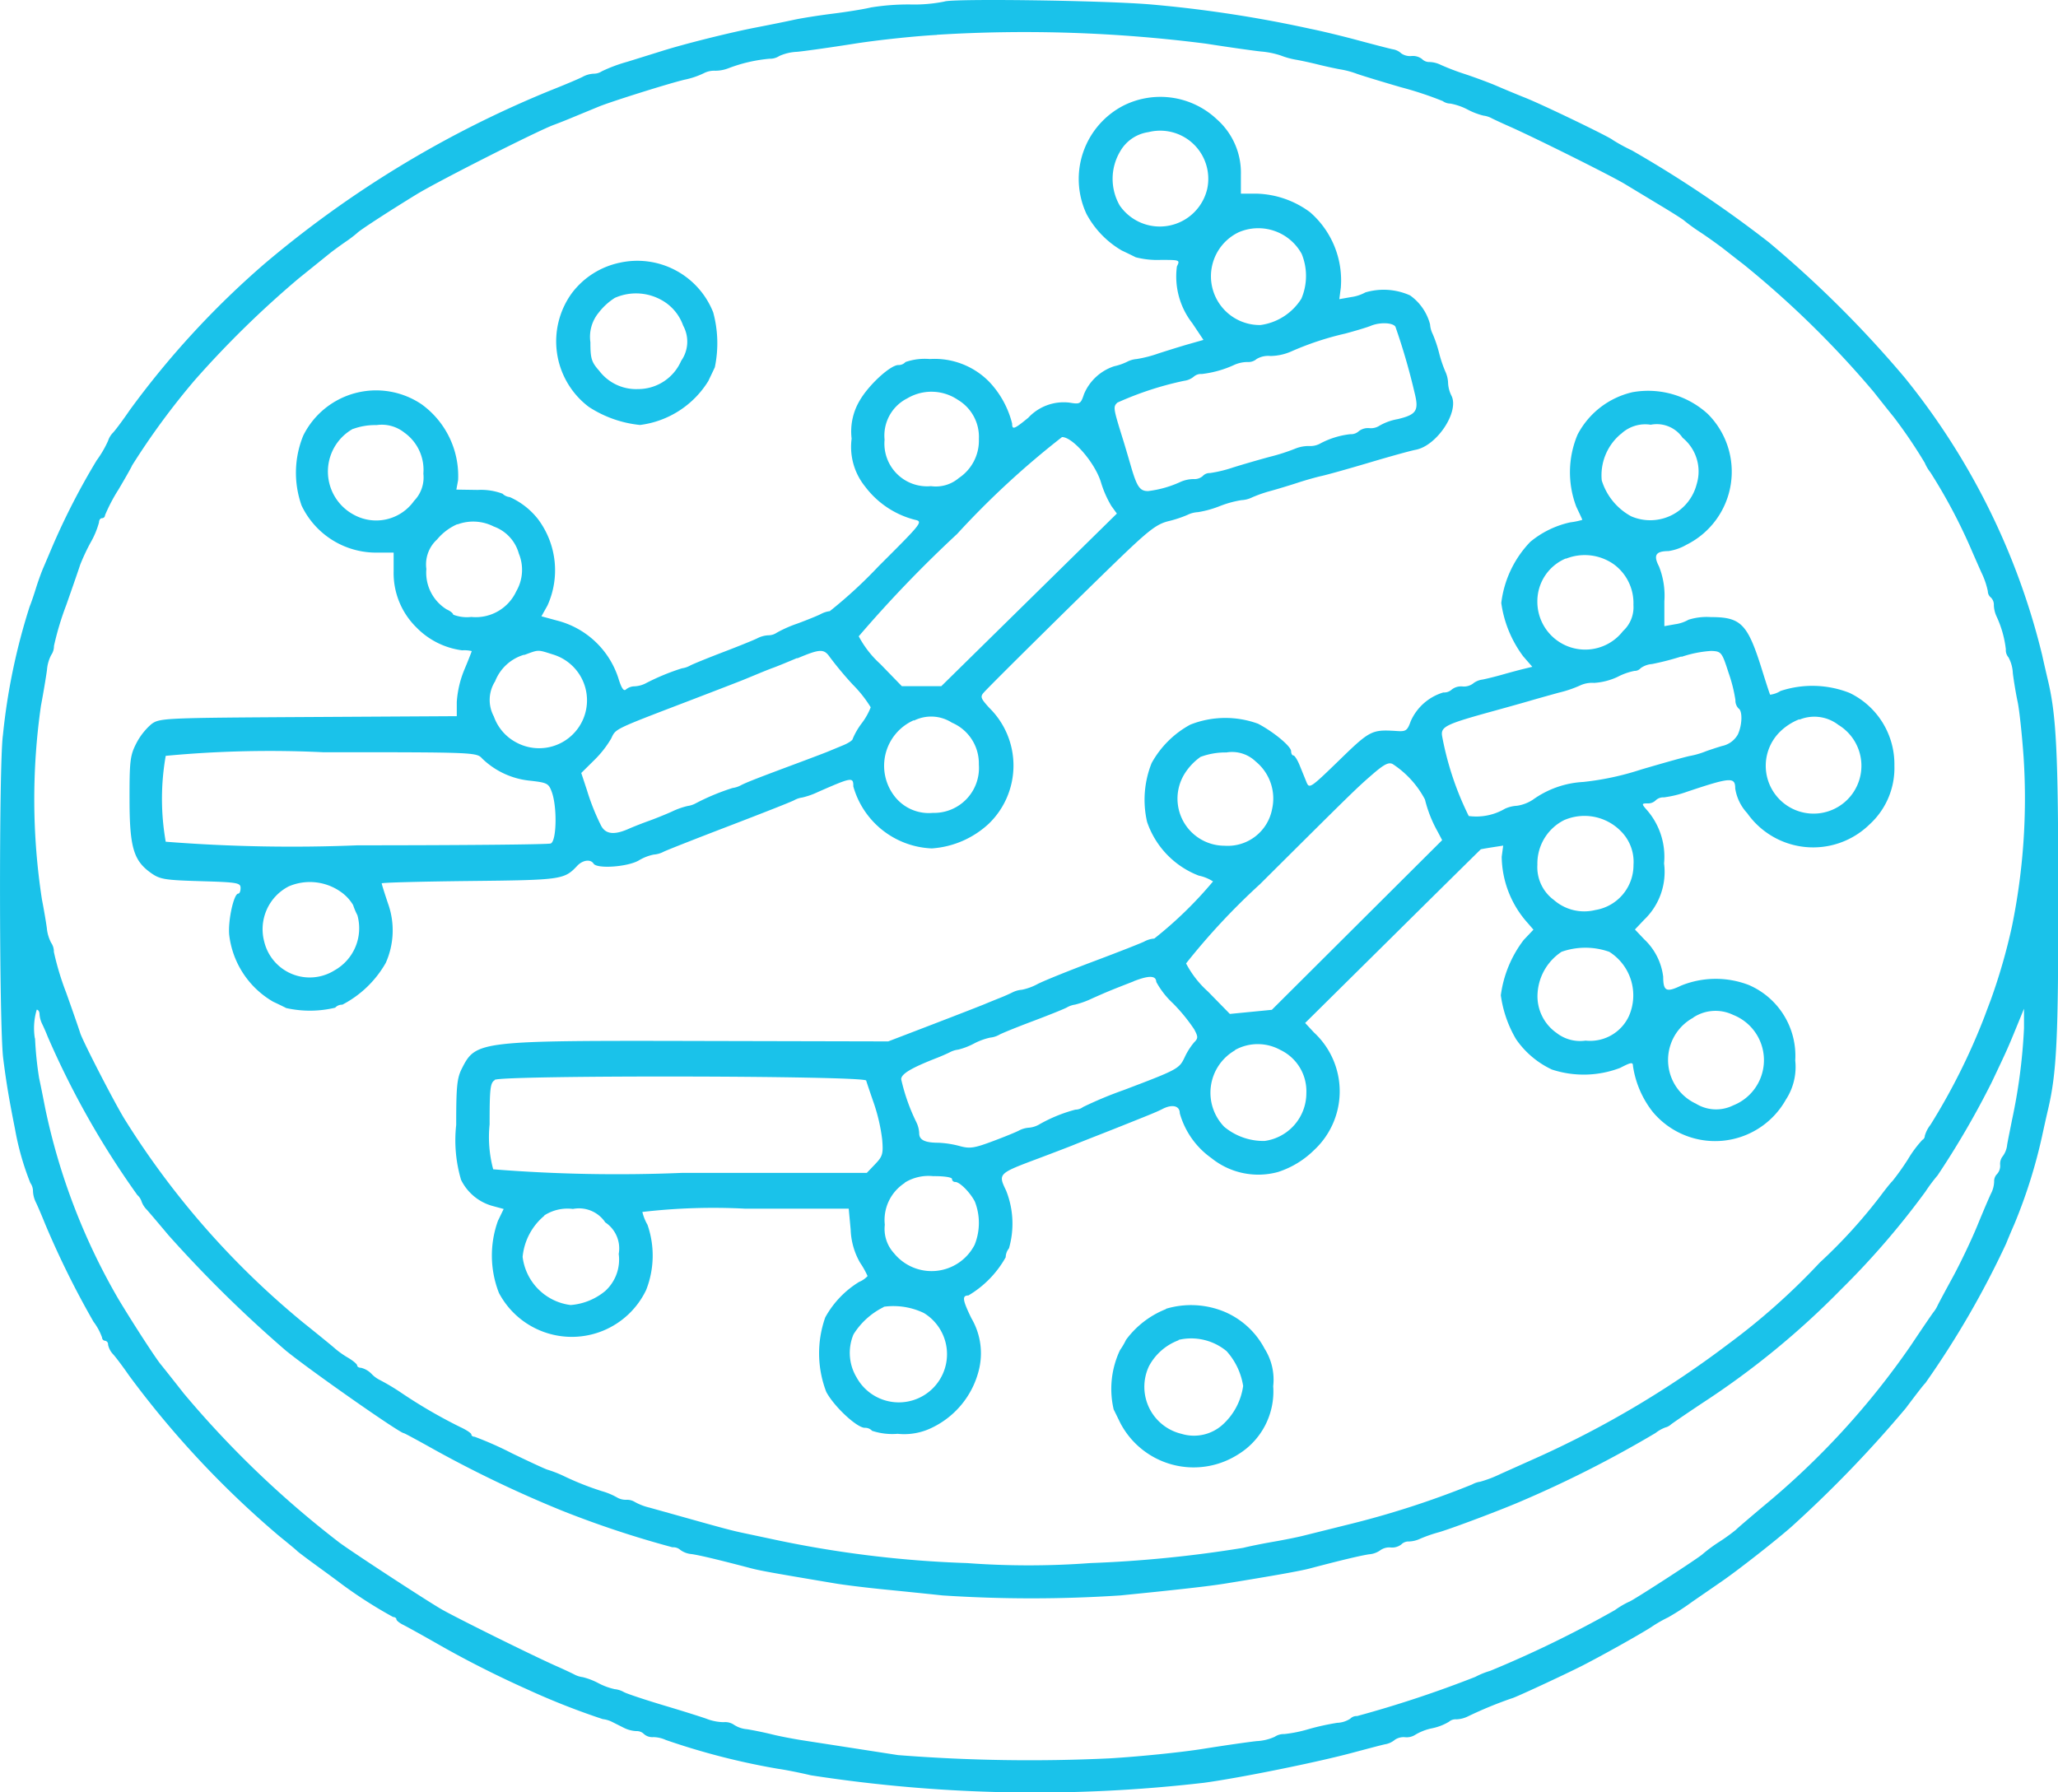 <svg xmlns="http://www.w3.org/2000/svg" width="63.072" height="54.933" viewBox="0 0 63.072 54.933">
  <path id="fungos" d="M232.956,237.482a4.7,4.7,0,0,1-1.048.089,7.158,7.158,0,0,0-1.2.091c-.183.046-.7.132-1.157.189s-.991.143-1.2.189-.725.151-1.155.234c-.781.15-2.189.5-2.894.723l-1.063.331a4.719,4.719,0,0,0-.778.29.456.456,0,0,1-.254.075.789.789,0,0,0-.327.091c-.088.05-.532.238-.988.419a32.57,32.57,0,0,0-8.78,5.323A26.812,26.812,0,0,0,207.994,250c-.19.278-.417.586-.506.685a.647.647,0,0,0-.161.26,3.3,3.3,0,0,1-.35.6,21.561,21.561,0,0,0-1.358,2.641c-.085.2-.208.492-.274.644s-.17.442-.232.644-.148.451-.19.552a19.215,19.215,0,0,0-.818,3.936c-.124.85-.117,8.914.008,9.909.092.728.173,1.217.362,2.167a8.384,8.384,0,0,0,.47,1.652.433.433,0,0,1,.081.254.859.859,0,0,0,.082.327c.045.088.174.388.286.666a27.175,27.175,0,0,0,1.487,3.007,1.808,1.808,0,0,1,.262.483.1.1,0,0,0,.092.1.11.11,0,0,1,.092.121.61.61,0,0,0,.161.3c.089.1.306.389.483.646a29.049,29.049,0,0,0,4.6,4.918c.278.225.527.431.552.459s.315.246.644.485.64.468.69.508a13.91,13.91,0,0,0,1.606,1.03c.053,0,.1.031.1.069s.094.114.207.17.6.325,1.081.6c.856.489,1.8.966,2.711,1.373a22.486,22.486,0,0,0,2.325.917.866.866,0,0,1,.3.092l.366.184a.967.967,0,0,0,.363.092.309.309,0,0,1,.237.092.386.386,0,0,0,.283.092.954.954,0,0,1,.386.088,21.708,21.708,0,0,0,3.427.881c.228.032.682.121,1.01.2a44.928,44.928,0,0,0,12.058.23c1.14-.156,3.524-.64,4.6-.934.38-.1.8-.214.945-.245a.621.621,0,0,0,.3-.137.475.475,0,0,1,.315-.08.487.487,0,0,0,.311-.074,1.635,1.635,0,0,1,.517-.2,1.634,1.634,0,0,0,.517-.2.307.307,0,0,1,.226-.074.874.874,0,0,0,.34-.083,12.516,12.516,0,0,1,1.359-.561c.058,0,1.6-.716,2.16-1,.62-.318,1.7-.921,2.1-1.174a4.146,4.146,0,0,1,.533-.308,7.82,7.82,0,0,0,.745-.483l.9-.621c.505-.349,1.624-1.226,2.125-1.665a37.017,37.017,0,0,0,3.51-3.639c.3-.4.564-.744.6-.769a27.709,27.709,0,0,0,2.478-4.279c.039-.1.152-.37.253-.6a15.994,15.994,0,0,0,.853-2.715c.043-.2.121-.554.175-.782.269-1.141.32-2.188.316-6.58,0-4.351-.059-5.5-.315-6.58-.054-.228-.135-.58-.179-.782a21.6,21.6,0,0,0-4.217-8.508,33.868,33.868,0,0,0-4.159-4.141,36.182,36.182,0,0,0-4.193-2.814,5.607,5.607,0,0,1-.592-.323c-.075-.081-2.119-1.068-2.669-1.288-.278-.111-.672-.275-.874-.363s-.637-.251-.966-.361a7.531,7.531,0,0,1-.758-.288.839.839,0,0,0-.34-.088.309.309,0,0,1-.237-.092.461.461,0,0,0-.322-.092.474.474,0,0,1-.315-.081.484.484,0,0,0-.258-.125c-.115-.024-.6-.15-1.083-.28s-1.123-.284-1.426-.344a38.377,38.377,0,0,0-4.877-.748C237.857,237.445,233.175,237.385,232.956,237.482Zm-.23,1.022c-.683.037-1.822.158-2.531.27s-1.5.224-1.748.248a1.468,1.468,0,0,0-.548.128.514.514,0,0,1-.3.084,4.7,4.7,0,0,0-1.247.287,1.122,1.122,0,0,1-.419.081.684.684,0,0,0-.346.075,2.512,2.512,0,0,1-.594.2c-.5.119-2.258.673-2.623.823l-.437.18-.506.209c-.139.057-.336.134-.437.171-.486.176-3.563,1.734-4.216,2.135-.879.539-1.748,1.105-1.812,1.18a3.939,3.939,0,0,1-.368.278c-.177.123-.384.275-.46.336l-.966.779a30.328,30.328,0,0,0-3.183,3.116,22.477,22.477,0,0,0-1.924,2.619c0,.018-.186.349-.414.734a5.148,5.148,0,0,0-.414.79.091.091,0,0,1-.092.089c-.051,0-.092.058-.092.129a2.589,2.589,0,0,1-.26.622,6.271,6.271,0,0,0-.317.677c-.031.1-.224.659-.429,1.241a8.967,8.967,0,0,0-.374,1.247.478.478,0,0,1-.084.276,1.176,1.176,0,0,0-.13.456c-.026.2-.109.7-.185,1.1A20.2,20.2,0,0,0,205.3,265c.055.278.122.672.15.874a1.2,1.2,0,0,0,.133.456.475.475,0,0,1,.083.278,8.525,8.525,0,0,0,.376,1.247c.207.581.4,1.137.43,1.237.072.239,1.05,2.138,1.361,2.642a25.537,25.537,0,0,0,5.471,6.233c.481.385.928.75.993.811a2.839,2.839,0,0,0,.391.273c.15.089.273.194.273.233s.054.072.121.072a.67.67,0,0,1,.318.184.913.913,0,0,0,.245.184,6.632,6.632,0,0,1,.671.4,15.493,15.493,0,0,0,1.8,1.046c.19.087.345.19.345.229s.044.07.1.07a10.558,10.558,0,0,1,1.142.506c.575.278,1.07.506,1.1.506a3.7,3.7,0,0,1,.492.193,8.867,8.867,0,0,0,1.172.464,2.071,2.071,0,0,1,.456.19.532.532,0,0,0,.284.073.461.461,0,0,1,.262.066,1.756,1.756,0,0,0,.452.174l.916.256c1.377.387,1.614.45,1.979.526l.782.166a33.708,33.708,0,0,0,6.055.752,25.652,25.652,0,0,0,3.773,0,37.683,37.683,0,0,0,4.689-.467c.177-.045.591-.129.92-.186s.743-.14.92-.185l1.288-.321a27.832,27.832,0,0,0,3.887-1.25.721.721,0,0,1,.25-.085,3.774,3.774,0,0,0,.622-.238l1.176-.527a30.246,30.246,0,0,0,5.8-3.452,20.51,20.51,0,0,0,2.809-2.5,15.908,15.908,0,0,0,1.86-2.043c.138-.185.3-.391.37-.459a7.713,7.713,0,0,0,.479-.675,3.458,3.458,0,0,1,.435-.583.142.142,0,0,0,.074-.124.978.978,0,0,1,.173-.337,19.5,19.5,0,0,0,1.66-3.327c.065-.177.15-.4.19-.506a18.083,18.083,0,0,0,.649-2.255,19.517,19.517,0,0,0,.356-5.177c-.049-.7-.132-1.463-.183-1.7s-.117-.634-.147-.875a1.118,1.118,0,0,0-.134-.489.333.333,0,0,1-.08-.245,3.266,3.266,0,0,0-.287-1.012.9.9,0,0,1-.081-.34.309.309,0,0,0-.092-.237.245.245,0,0,1-.092-.19,2.406,2.406,0,0,0-.195-.57c-.107-.24-.257-.581-.333-.758a16.845,16.845,0,0,0-1.232-2.315,1.279,1.279,0,0,1-.173-.293,15.126,15.126,0,0,0-.955-1.409c-.077-.093-.353-.439-.612-.768a29.569,29.569,0,0,0-3.993-3.911c-.2-.152-.465-.362-.6-.467s-.446-.33-.7-.5a5.935,5.935,0,0,1-.506-.364c-.025-.03-.354-.24-.731-.466l-1.1-.664c-.419-.253-2.721-1.4-3.5-1.747-.228-.1-.486-.22-.574-.265a.741.741,0,0,0-.258-.082,2.121,2.121,0,0,1-.479-.184,1.88,1.88,0,0,0-.529-.184.415.415,0,0,1-.236-.077,10.777,10.777,0,0,0-1.284-.425c-.658-.192-1.279-.382-1.38-.423a2.7,2.7,0,0,0-.46-.121c-.152-.026-.462-.093-.69-.15s-.538-.124-.69-.15a2.386,2.386,0,0,1-.46-.128,2.608,2.608,0,0,0-.6-.122c-.228-.023-.994-.132-1.7-.242A43.642,43.642,0,0,0,232.726,238.5Zm5.723,2.165a2.531,2.531,0,0,0-1.135,3.324,2.857,2.857,0,0,0,1.081,1.119c.147.069.339.162.426.207a2.653,2.653,0,0,0,.763.081c.589,0,.6,0,.5.2a2.326,2.326,0,0,0,.472,1.74l.342.512-.426.121c-.234.066-.663.2-.952.293a3.836,3.836,0,0,1-.668.172.77.77,0,0,0-.3.087,1.74,1.74,0,0,1-.39.134,1.513,1.513,0,0,0-.925.854c-.1.3-.121.316-.445.261a1.483,1.483,0,0,0-1.264.464c-.433.355-.494.377-.494.178a2.876,2.876,0,0,0-.7-1.278,2.341,2.341,0,0,0-1.825-.7,1.8,1.8,0,0,0-.743.092.282.282,0,0,1-.219.092c-.242,0-.9.6-1.18,1.081a1.848,1.848,0,0,0-.252,1.175,1.931,1.931,0,0,0,.409,1.463,2.766,2.766,0,0,0,1.515,1.02c.271.06.263.07-1.1,1.43a14.16,14.16,0,0,1-1.493,1.374.8.8,0,0,0-.276.089c-.088.047-.408.177-.712.29a3.845,3.845,0,0,0-.64.283.447.447,0,0,1-.254.078.824.824,0,0,0-.327.086c-.088.047-.553.236-1.034.42s-.946.373-1.034.42a.715.715,0,0,1-.254.086,6.913,6.913,0,0,0-1.126.468.834.834,0,0,1-.327.084.424.424,0,0,0-.262.095c-.065.065-.134-.029-.22-.3a2.668,2.668,0,0,0-1.907-1.814l-.465-.127.185-.33a2.614,2.614,0,0,0-.288-2.646,2.278,2.278,0,0,0-.865-.677.377.377,0,0,1-.224-.105,1.885,1.885,0,0,0-.76-.115l-.655-.01.054-.293a2.71,2.71,0,0,0-1.118-2.321,2.492,2.492,0,0,0-3.628.958,3.006,3.006,0,0,0-.051,2.145,2.53,2.53,0,0,0,2.246,1.442l.575,0v.576a2.332,2.332,0,0,0,.7,1.719,2.387,2.387,0,0,0,1.4.7.955.955,0,0,1,.293.023c0,.013-.1.271-.228.575a3.127,3.127,0,0,0-.23.986l0,.434-4.549.026c-4.425.026-4.556.031-4.808.216a1.991,1.991,0,0,0-.467.595c-.186.364-.207.537-.205,1.7,0,1.475.121,1.887.652,2.265.279.2.421.222,1.529.255,1.123.033,1.222.05,1.222.209,0,.1-.032.173-.072.173-.137,0-.319.838-.276,1.269a2.734,2.734,0,0,0,1.347,2.044c.134.062.315.15.4.194a3.325,3.325,0,0,0,1.5-.011.283.283,0,0,1,.219-.092,3.254,3.254,0,0,0,1.331-1.28,2.442,2.442,0,0,0,.069-1.823c-.106-.315-.193-.592-.193-.616s1.211-.056,2.692-.072c2.825-.03,2.9-.041,3.3-.465.165-.178.408-.212.5-.069.1.167,1.029.105,1.38-.092a1.451,1.451,0,0,1,.464-.184.772.772,0,0,0,.3-.085c.088-.046.988-.4,2-.788s1.912-.742,2-.79a.713.713,0,0,1,.254-.086,2.37,2.37,0,0,0,.484-.171c1.041-.456,1.08-.463,1.08-.169a2.608,2.608,0,0,0,2.406,1.9,2.847,2.847,0,0,0,1.752-.763,2.479,2.479,0,0,0,.012-3.542c-.269-.294-.287-.346-.166-.479.233-.258,2.855-2.85,4.063-4.018.977-.944,1.224-1.135,1.584-1.226a3.645,3.645,0,0,0,.587-.193.823.823,0,0,1,.323-.085,3.178,3.178,0,0,0,.667-.184,3.178,3.178,0,0,1,.667-.184.838.838,0,0,0,.323-.083,4.085,4.085,0,0,1,.574-.2c.228-.063.6-.176.828-.251s.559-.169.736-.208.84-.225,1.472-.413,1.262-.362,1.4-.387c.659-.12,1.356-1.179,1.1-1.665a.964.964,0,0,1-.1-.38.9.9,0,0,0-.083-.351,3.894,3.894,0,0,1-.193-.574,3.892,3.892,0,0,0-.193-.574.784.784,0,0,1-.083-.3,1.575,1.575,0,0,0-.613-.889,1.973,1.973,0,0,0-1.37-.092,1.268,1.268,0,0,1-.443.144l-.356.063.046-.351a2.765,2.765,0,0,0-.943-2.314,2.869,2.869,0,0,0-1.619-.568h-.5v-.589a2.183,2.183,0,0,0-.735-1.689A2.524,2.524,0,0,0,238.449,240.669Zm.765.814a1.193,1.193,0,0,0-.871.594,1.643,1.643,0,0,0-.011,1.656,1.492,1.492,0,0,0,2.682-.516A1.474,1.474,0,0,0,239.214,241.483Zm2.754,3.074a1.495,1.495,0,0,0,.676,2.839,1.759,1.759,0,0,0,1.255-.809,1.783,1.783,0,0,0,.009-1.371A1.517,1.517,0,0,0,241.967,244.557Zm-18.955.928a2.47,2.47,0,0,0-1.478.941,2.516,2.516,0,0,0,.526,3.479,3.513,3.513,0,0,0,1.569.554,2.884,2.884,0,0,0,2.093-1.347c.068-.144.16-.334.2-.422a3.613,3.613,0,0,0-.05-1.681A2.5,2.5,0,0,0,223.012,245.485Zm-.155,1.079a1.931,1.931,0,0,0-.5.459,1.164,1.164,0,0,0-.249.9c0,.5.033.608.27.875a1.42,1.42,0,0,0,1.188.561,1.439,1.439,0,0,0,1.324-.866,1.02,1.02,0,0,0,.061-1.079,1.443,1.443,0,0,0-.693-.8A1.6,1.6,0,0,0,222.858,246.564Zm23.166.857c-.1.042-.453.149-.782.237a9.115,9.115,0,0,0-1.659.55,1.642,1.642,0,0,1-.632.137.7.7,0,0,0-.424.092.386.386,0,0,1-.283.092,1.025,1.025,0,0,0-.386.081,3.266,3.266,0,0,1-1.012.287.333.333,0,0,0-.245.081.578.578,0,0,1-.3.128,9.964,9.964,0,0,0-2.042.668c-.134.131-.129.163.178,1.147.04.127.144.479.232.782.189.653.277.782.531.782a3.291,3.291,0,0,0,1.006-.287,1.025,1.025,0,0,1,.386-.081.386.386,0,0,0,.283-.092.284.284,0,0,1,.22-.092,3.979,3.979,0,0,0,.708-.171c.3-.094.814-.243,1.143-.331a5.992,5.992,0,0,0,.758-.244,1.107,1.107,0,0,1,.422-.083.642.642,0,0,0,.325-.063,2.551,2.551,0,0,1,.951-.3.347.347,0,0,0,.258-.093.461.461,0,0,1,.322-.092.482.482,0,0,0,.312-.076,1.712,1.712,0,0,1,.556-.2c.576-.138.655-.259.52-.8a19.775,19.775,0,0,0-.59-2.035C246.694,247.319,246.3,247.305,246.024,247.421Zm8.038,2.03a2.539,2.539,0,0,0-1.7,1.306,2.971,2.971,0,0,0-.037,2.21c.1.21.184.389.184.4a2.151,2.151,0,0,1-.367.076,2.875,2.875,0,0,0-1.23.6,3.262,3.262,0,0,0-.887,1.872,3.546,3.546,0,0,0,.673,1.636l.278.32-.268.065c-.148.036-.434.113-.637.171s-.482.128-.622.155a.588.588,0,0,0-.3.13.473.473,0,0,1-.316.081.461.461,0,0,0-.322.092.347.347,0,0,1-.261.092,1.589,1.589,0,0,0-1,.881c-.106.294-.147.322-.442.3-.755-.047-.809-.019-1.753.9-.879.853-.915.877-1,.667l-.21-.517c-.067-.165-.153-.3-.191-.3s-.07-.059-.07-.13c0-.148-.531-.589-1.012-.842a2.919,2.919,0,0,0-2.079.028,2.97,2.97,0,0,0-1.184,1.178,3.026,3.026,0,0,0-.14,1.8,2.693,2.693,0,0,0,1.585,1.649,1.282,1.282,0,0,1,.437.178,12.242,12.242,0,0,1-1.8,1.751.76.76,0,0,0-.3.087c-.088.048-.781.32-1.54.605s-1.54.6-1.734.7a1.724,1.724,0,0,1-.484.177.786.786,0,0,0-.29.081c-.088.045-.263.122-.39.172s-.334.134-.46.187-.843.332-1.593.62l-1.363.523-5.723-.013c-6.826-.016-6.91-.006-7.339.834-.154.3-.179.546-.179,1.739a4.289,4.289,0,0,0,.149,1.683,1.529,1.529,0,0,0,.962.8l.344.093-.175.362a3.141,3.141,0,0,0,.03,2.211,2.525,2.525,0,0,0,4.512-.091,2.877,2.877,0,0,0,.04-2,1.429,1.429,0,0,1-.156-.391,18.907,18.907,0,0,1,3.162-.1h3.162l.06.647a2.18,2.18,0,0,0,.289,1.01,2.646,2.646,0,0,1,.229.408.717.717,0,0,1-.259.179,2.936,2.936,0,0,0-1.038,1.087,3.3,3.3,0,0,0,.031,2.285c.239.449.938,1.1,1.181,1.1a.287.287,0,0,1,.223.092,1.993,1.993,0,0,0,.785.092,1.928,1.928,0,0,0,1.076-.2,2.665,2.665,0,0,0,1.4-1.709,2.122,2.122,0,0,0-.216-1.631c-.275-.563-.294-.7-.094-.7a3.137,3.137,0,0,0,1.144-1.172.441.441,0,0,1,.1-.272,2.734,2.734,0,0,0-.089-1.774c-.247-.512-.24-.52.954-.968.506-.19,1-.38,1.1-.421s.412-.165.69-.274c.491-.193.669-.263,1.15-.456.563-.225.747-.3.9-.379.3-.154.53-.1.53.131a2.514,2.514,0,0,0,.969,1.374,2.287,2.287,0,0,0,2.04.427,2.787,2.787,0,0,0,1.1-.665,2.458,2.458,0,0,0,0-3.615l-.267-.288,2.684-2.656c1.476-1.461,2.691-2.661,2.7-2.666s.166-.033.351-.062l.335-.052-.046.343a3.1,3.1,0,0,0,.791,2.023l.182.21-.3.317a3.564,3.564,0,0,0-.7,1.694,3.614,3.614,0,0,0,.465,1.343,2.742,2.742,0,0,0,1.1.933,3.127,3.127,0,0,0,2.094-.051c.332-.173.391-.182.391-.058a2.982,2.982,0,0,0,.6,1.4,2.487,2.487,0,0,0,4.086-.368,1.829,1.829,0,0,0,.287-1.2,2.361,2.361,0,0,0-1.426-2.315,2.822,2.822,0,0,0-2.07.019c-.456.219-.549.173-.551-.273a1.885,1.885,0,0,0-.582-1.146l-.284-.3.284-.3a2.025,2.025,0,0,0,.609-1.725,2.179,2.179,0,0,0-.564-1.679c-.123-.146-.118-.161.056-.161a.329.329,0,0,0,.25-.092.333.333,0,0,1,.252-.092,3.362,3.362,0,0,0,.708-.172c1.34-.449,1.479-.458,1.479-.1a1.437,1.437,0,0,0,.368.757,2.472,2.472,0,0,0,3.748.344,2.338,2.338,0,0,0,.762-1.8,2.424,2.424,0,0,0-1.376-2.232,3.115,3.115,0,0,0-2.113-.059.779.779,0,0,1-.319.115c-.012-.018-.119-.343-.237-.723-.451-1.453-.646-1.656-1.588-1.656a1.85,1.85,0,0,0-.676.081,1.143,1.143,0,0,1-.414.139l-.327.058,0-.761a2.424,2.424,0,0,0-.165-1.071c-.178-.344-.1-.466.291-.469a1.55,1.55,0,0,0,.552-.194,2.5,2.5,0,0,0,.65-4.012A2.711,2.711,0,0,0,254.061,249.452Zm-22.257.2a1.276,1.276,0,0,0-.68,1.259,1.309,1.309,0,0,0,1.422,1.424,1.086,1.086,0,0,0,.855-.25,1.378,1.378,0,0,0,.613-1.195,1.321,1.321,0,0,0-.643-1.2A1.447,1.447,0,0,0,231.8,249.656Zm-16.972.926a1.5,1.5,0,0,0,.033,2.637,1.422,1.422,0,0,0,1.839-.429,1.026,1.026,0,0,0,.285-.835,1.4,1.4,0,0,0-.584-1.258,1.109,1.109,0,0,0-.851-.229A1.963,1.963,0,0,0,214.832,250.582Zm38.858.156a1.647,1.647,0,0,0-.587,1.424,1.883,1.883,0,0,0,.9,1.1,1.469,1.469,0,0,0,2.008-.979,1.332,1.332,0,0,0-.429-1.426.958.958,0,0,0-.978-.4A1.08,1.08,0,0,0,253.69,250.738ZM233.347,253.8a38.159,38.159,0,0,0-3.014,3.136,3.1,3.1,0,0,0,.66.848l.66.68h1.211l2.69-2.645,2.69-2.645-.167-.23a3.221,3.221,0,0,1-.323-.736c-.183-.593-.865-1.382-1.191-1.378A26.252,26.252,0,0,0,233.347,253.8Zm-15.316-.3a1.69,1.69,0,0,0-.621.468,1.034,1.034,0,0,0-.328.906,1.321,1.321,0,0,0,.623,1.238c.113.05.2.122.2.161a1.157,1.157,0,0,0,.553.07,1.368,1.368,0,0,0,1.38-.788,1.307,1.307,0,0,0,.078-1.154,1.229,1.229,0,0,0-.769-.83A1.386,1.386,0,0,0,218.031,253.508Zm33.974,1.05a1.421,1.421,0,0,0-.874,1.317,1.466,1.466,0,0,0,2.626.907.988.988,0,0,0,.318-.8,1.471,1.471,0,0,0-.6-1.244A1.549,1.549,0,0,0,252.006,254.558Zm-31.927,2.951a1.366,1.366,0,0,0-.889.814,1.064,1.064,0,0,0-.039,1.077,1.443,1.443,0,0,0,.693.8,1.468,1.468,0,1,0,1.131-2.695C220.476,257.34,220.541,257.34,220.079,257.509Zm8.368.1c-.3.128-.635.264-.736.3s-.3.116-.437.173l-.46.19c-.114.047-.87.339-1.679.649-2.327.891-2.242.85-2.388,1.156a3.171,3.171,0,0,1-.525.668l-.392.388.175.529a6.881,6.881,0,0,0,.419,1.058c.135.289.4.328.856.126.159-.07.435-.178.612-.241s.5-.192.712-.287a2.349,2.349,0,0,1,.484-.173.723.723,0,0,0,.254-.084,6.915,6.915,0,0,1,1.126-.468.736.736,0,0,0,.254-.083c.176-.091.509-.221,1.678-.657.43-.16.865-.325.966-.366l.483-.2c.165-.067.3-.156.3-.2a2.192,2.192,0,0,1,.276-.477,2.009,2.009,0,0,0,.276-.49,3.793,3.793,0,0,0-.549-.695,10.736,10.736,0,0,1-.7-.838C229.267,257.313,229.153,257.315,228.447,257.613Zm27.1-.047a8.3,8.3,0,0,1-.9.232.679.679,0,0,0-.351.128.241.241,0,0,1-.188.082,1.911,1.911,0,0,0-.518.184,2,2,0,0,1-.716.184.883.883,0,0,0-.4.064,3.568,3.568,0,0,1-.683.235c-.34.094-.743.207-.894.252s-.649.184-1.1.309c-1.5.413-1.641.482-1.58.793a9.344,9.344,0,0,0,.812,2.427,1.738,1.738,0,0,0,1.111-.224,1.022,1.022,0,0,1,.368-.09,1.206,1.206,0,0,0,.484-.184,2.911,2.911,0,0,1,1.55-.546,8.582,8.582,0,0,0,1.764-.379c.708-.208,1.391-.4,1.518-.421a2.586,2.586,0,0,0,.414-.117c.1-.041.35-.124.554-.185a.723.723,0,0,0,.483-.351c.137-.29.149-.724.022-.8a.35.35,0,0,1-.095-.258,4.674,4.674,0,0,0-.214-.846c-.2-.624-.221-.645-.526-.659A3.546,3.546,0,0,0,255.548,257.566Zm-23.523,1.954a1.525,1.525,0,0,0-.6,2.321,1.326,1.326,0,0,0,1.18.519,1.376,1.376,0,0,0,1.411-1.481,1.358,1.358,0,0,0-.825-1.284A1.179,1.179,0,0,0,232.026,259.52Zm27.135-.029a1.775,1.775,0,0,0-.609.4,1.466,1.466,0,1,0,1.807-.228A1.206,1.206,0,0,0,259.161,259.491ZM209.094,260.6a7.588,7.588,0,0,0,0,2.632,49.465,49.465,0,0,0,5.882.11c3.174,0,5.837-.025,5.917-.056.18-.069.2-1.1.038-1.564-.1-.28-.142-.3-.667-.36a2.452,2.452,0,0,1-1.471-.679c-.174-.192-.215-.194-4.882-.194A33.995,33.995,0,0,0,209.094,260.6Zm31.723.026a1.805,1.805,0,0,0-.483.5,1.444,1.444,0,0,0,1.21,2.229A1.384,1.384,0,0,0,243,262.237a1.466,1.466,0,0,0-.5-1.463,1.047,1.047,0,0,0-.9-.278A2.187,2.187,0,0,0,240.817,260.629Zm5.287.518c-.515.446-.549.479-3.476,3.391a20.7,20.7,0,0,0-2.263,2.427,3.061,3.061,0,0,0,.671.862l.671.686.643-.063.643-.063,2.61-2.6,2.61-2.6-.14-.266a3.887,3.887,0,0,1-.387-.981,2.932,2.932,0,0,0-.988-1.085C246.577,260.788,246.442,260.854,246.1,261.147Zm5.88,1.41a1.487,1.487,0,0,0-.852,1.383,1.245,1.245,0,0,0,.506,1.081,1.411,1.411,0,0,0,1.266.308,1.393,1.393,0,0,0,1.173-1.384,1.325,1.325,0,0,0-.4-1.046A1.561,1.561,0,0,0,251.983,262.557ZM212.865,264.6a1.476,1.476,0,0,0-.753,1.691,1.434,1.434,0,0,0,2.156.883,1.48,1.48,0,0,0,.7-1.69,2.113,2.113,0,0,1-.131-.311,1.311,1.311,0,0,0-.381-.407A1.643,1.643,0,0,0,212.865,264.6Zm39,2.011a1.639,1.639,0,0,0-.729,1.293,1.372,1.372,0,0,0,.584,1.189,1.172,1.172,0,0,0,.889.235,1.311,1.311,0,0,0,1.327-.75,1.577,1.577,0,0,0-.6-1.971A2.2,2.2,0,0,0,251.86,266.61Zm-13.106.9c-.718.28-.8.314-1.264.52a2.76,2.76,0,0,1-.53.193.7.7,0,0,0-.254.088c-.088.048-.553.235-1.034.416s-.946.369-1.034.418a.713.713,0,0,1-.282.09,1.968,1.968,0,0,0-.5.184,2.12,2.12,0,0,1-.479.184.745.745,0,0,0-.258.081c-.088.045-.263.121-.39.171-.79.307-1.1.493-1.1.655a5.922,5.922,0,0,0,.468,1.324.859.859,0,0,1,.084.335c0,.2.171.287.583.288a3,3,0,0,1,.652.1c.314.087.445.068,1.012-.144.359-.134.724-.283.812-.331a.769.769,0,0,1,.3-.086.753.753,0,0,0,.3-.089,4.611,4.611,0,0,1,1.125-.464.4.4,0,0,0,.236-.08,11.879,11.879,0,0,1,1.238-.517c1.67-.633,1.71-.655,1.878-1.009a2.052,2.052,0,0,1,.291-.458c.123-.123.124-.169,0-.4a5.4,5.4,0,0,0-.648-.793,2.586,2.586,0,0,1-.513-.657C239.444,267.33,239.233,267.323,238.754,267.51Zm-33.67,1.748a10.672,10.672,0,0,0,.125,1.219c.044.2.127.617.186.92a19.561,19.561,0,0,0,2.24,5.844c.441.735,1.131,1.8,1.3,2.007.071.086.389.487.707.892a30.361,30.361,0,0,0,4.718,4.532c.242.2,2.655,1.778,3.178,2.082.424.246,2.752,1.4,3.5,1.733.228.1.486.222.574.267a.741.741,0,0,0,.258.082,2.121,2.121,0,0,1,.479.184,1.968,1.968,0,0,0,.5.184.718.718,0,0,1,.282.09c.088.049.657.239,1.264.42s1.2.369,1.316.416a1.526,1.526,0,0,0,.478.086.479.479,0,0,1,.316.08.847.847,0,0,0,.4.136c.191.031.534.1.761.157s.642.136.92.18l2.945.456a51.647,51.647,0,0,0,6.488.1c.911-.054,2.195-.185,2.853-.29s1.4-.212,1.656-.239a1.491,1.491,0,0,0,.548-.132.507.507,0,0,1,.295-.084,4.067,4.067,0,0,0,.741-.15,7.642,7.642,0,0,1,.879-.194.787.787,0,0,0,.4-.126.276.276,0,0,1,.212-.082,35.021,35.021,0,0,0,3.621-1.2,2.452,2.452,0,0,1,.456-.185,34.357,34.357,0,0,0,3.821-1.861,2.741,2.741,0,0,1,.433-.256c.064,0,2.206-1.388,2.265-1.468a4.7,4.7,0,0,1,.506-.372,5.734,5.734,0,0,0,.506-.366c.025-.031.4-.351.828-.712a24.137,24.137,0,0,0,4.533-4.938c.342-.513.657-.975.7-1.028a.956.956,0,0,0,.114-.184c.02-.048.23-.44.465-.87s.581-1.155.767-1.61.377-.9.423-.988a.865.865,0,0,0,.084-.34.309.309,0,0,1,.092-.237.374.374,0,0,0,.092-.276.377.377,0,0,1,.082-.27.7.7,0,0,0,.133-.351c.028-.165.1-.507.149-.76a17.189,17.189,0,0,0,.367-2.807l0-.6-.226.552c-.272.665-.294.713-.762,1.7a26.519,26.519,0,0,1-1.658,2.853,5.255,5.255,0,0,0-.378.506,24.711,24.711,0,0,1-2.581,2.991,25.182,25.182,0,0,1-4.234,3.472c-.481.32-.924.622-.985.672a.4.4,0,0,1-.17.089,1.173,1.173,0,0,0-.3.17,34.8,34.8,0,0,1-4.065,2.068c-.577.255-2.149.849-2.575.973a4.376,4.376,0,0,0-.574.2.875.875,0,0,1-.34.083.309.309,0,0,0-.237.092.462.462,0,0,1-.322.092.473.473,0,0,0-.316.082.677.677,0,0,1-.351.127c-.268.041-.866.184-1.818.435-.289.076-1.082.218-2.577.46-.512.083-1.461.19-3.221.365a41.536,41.536,0,0,1-5.458,0c-.465-.05-1.281-.133-1.812-.186s-1.194-.134-1.472-.181c-1.923-.323-2.29-.389-2.577-.464-1.014-.266-1.552-.394-1.818-.435a.677.677,0,0,1-.351-.127.324.324,0,0,0-.241-.082,30.627,30.627,0,0,1-3.388-1.123,36.258,36.258,0,0,1-3.946-1.889c-.475-.266-.88-.485-.9-.485-.124,0-2.871-1.923-3.616-2.531a38.6,38.6,0,0,1-3.6-3.54c-.274-.327-.571-.677-.66-.777a.686.686,0,0,1-.161-.25.442.442,0,0,0-.13-.2,26.327,26.327,0,0,1-2.747-4.853c-.049-.127-.126-.3-.17-.39a.8.8,0,0,1-.081-.3c0-.077-.039-.139-.086-.139A1.975,1.975,0,0,0,205.083,269.258Zm50.826-.637a1.475,1.475,0,0,0,.075,2.638,1.177,1.177,0,0,0,1.14.054,1.491,1.491,0,0,0,0-2.775A1.24,1.24,0,0,0,255.909,268.62Zm-14.045,1a1.5,1.5,0,0,0-.337,2.346,1.877,1.877,0,0,0,1.24.435,1.479,1.479,0,0,0,1.278-1.469,1.4,1.4,0,0,0-.8-1.322A1.437,1.437,0,0,0,241.864,269.616Zm-22.689.915c-.141.082-.161.251-.161,1.359a3.82,3.82,0,0,0,.11,1.376,47.884,47.884,0,0,0,5.78.11h5.67l.256-.268c.23-.24.252-.318.215-.759a5.479,5.479,0,0,0-.249-1.09c-.114-.329-.223-.65-.241-.713C230.513,270.4,219.43,270.382,219.175,270.53Zm12.568,3.149a1.351,1.351,0,0,0-.617,1.286,1.1,1.1,0,0,0,.282.872,1.483,1.483,0,0,0,2.471-.259,1.794,1.794,0,0,0,.006-1.325c-.149-.287-.464-.6-.6-.6a.094.094,0,0,1-.1-.092c0-.052-.249-.09-.575-.086A1.389,1.389,0,0,0,231.744,273.68Zm-11.05,1.008a1.868,1.868,0,0,0-.667,1.262,1.693,1.693,0,0,0,1.472,1.476,1.89,1.89,0,0,0,1.059-.43,1.3,1.3,0,0,0,.414-1.136.957.957,0,0,0-.412-.967.969.969,0,0,0-.991-.412A1.311,1.311,0,0,0,220.694,274.687Zm10.4,2.8a2.278,2.278,0,0,0-.926.836,1.463,1.463,0,0,0,.094,1.32,1.477,1.477,0,1,0,2.061-1.974A2.16,2.16,0,0,0,231.1,277.485Zm8.651.062a2.8,2.8,0,0,0-1.225.942,2.212,2.212,0,0,1-.185.316,2.777,2.777,0,0,0-.194,1.819c.045.088.133.271.2.407a2.535,2.535,0,0,0,3.61.973,2.261,2.261,0,0,0,1.079-2.094,1.774,1.774,0,0,0-.264-1.15,2.483,2.483,0,0,0-1.228-1.13A2.674,2.674,0,0,0,239.749,277.547Zm.385.956a1.7,1.7,0,0,0-.907.794,1.481,1.481,0,0,0,.995,2.073,1.311,1.311,0,0,0,1.248-.267,1.966,1.966,0,0,0,.643-1.2,2.073,2.073,0,0,0-.508-1.067A1.7,1.7,0,0,0,240.134,278.5Z" transform="translate(-204.015 -237.434)" fill="#1ac2ea" fill-rule="evenodd"/>
</svg>